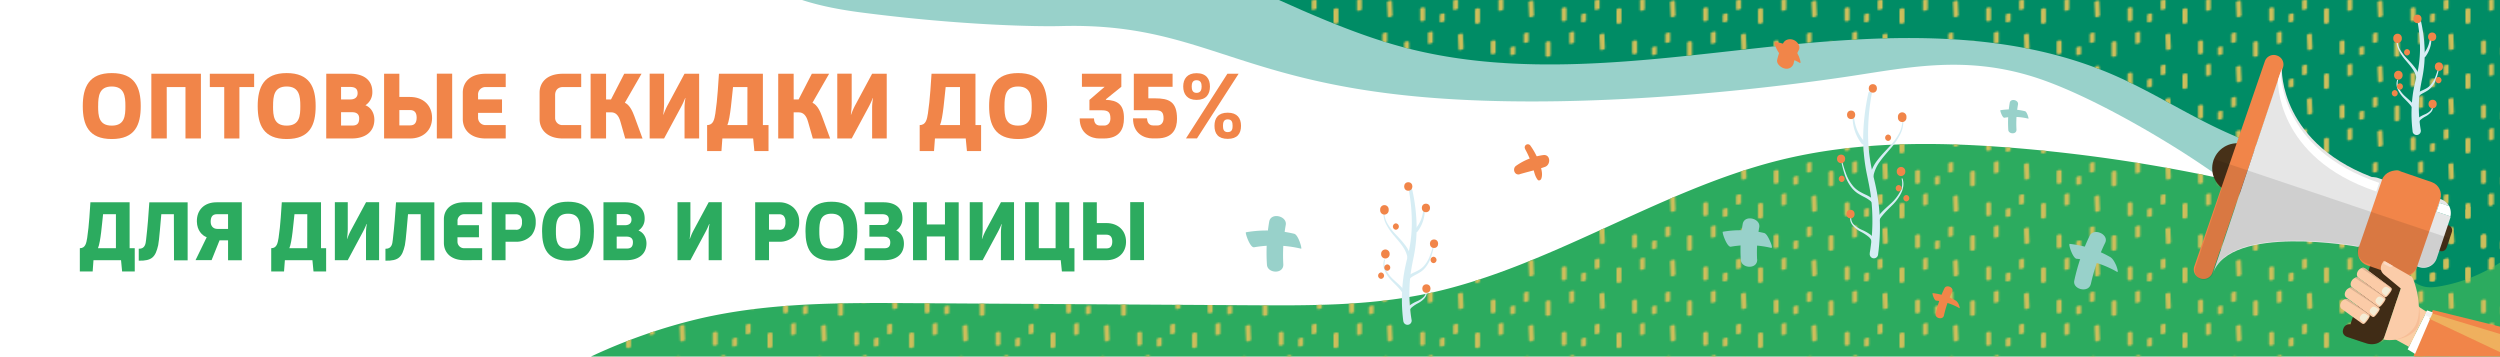 <svg xmlns="http://www.w3.org/2000/svg" xmlns:xlink="http://www.w3.org/1999/xlink" viewBox="0 0 1466.53 209.14"><defs><style>.cls-1{fill:none;}.cls-2{fill:#cdbe5b;}.cls-3{fill:#98d1ca;}.cls-4{fill:#2cab5f;}.cls-5{fill:#008c65;}.cls-6{fill:url(#Новый_узор_7);}.cls-7{fill:#473118;}.cls-8{fill:#e6e6e6;}.cls-9{fill:#fff;}.cls-10{fill:#f18549;}.cls-11{fill:#000100;opacity:0.1;}.cls-12{fill:#fbcba7;}.cls-13{fill:#ddb292;}.cls-14{fill:#f4ecd5;}.cls-15{fill:#fbcea5;}.cls-16{fill:#f7be97;}.cls-17{fill:#fbcca9;}.cls-18{fill:#fcdbc6;}.cls-19{fill:#efb05e;}.cls-20{fill:#f2f2f2;}.cls-21{fill:#d6edf4;}</style><pattern id="Новый_узор_7" data-name="Новый узор 7" width="82.8" height="75.53" patternTransform="translate(-0.74 92.04)" patternUnits="userSpaceOnUse" viewBox="0 0 82.8 75.53"><rect class="cls-1" width="82.8" height="75.53"/><path class="cls-2" d="M67.38,61.46l.38,8.23c0,.76,2.94.22,2.9-.78l-.38-8.23c0-.76-2.94-.22-2.9.78Z"/><path class="cls-2" d="M64.6,41.72v5c0,.42,2.9,0,2.9-.78v-5c0-.42-2.9,0-2.9.78Z"/><path class="cls-2" d="M77.42,47v7.31c0,1.38,2.92.86,2.92-.28V46.67c0-1.38-2.92-.86-2.92.28Z"/><path class="cls-2" d="M23.2,60.61v5c0,.42,2.9,0,2.9-.78v-5c0-.42-2.9,0-2.9.78Z"/><path class="cls-2" d="M49.73,60.15v5.94c0,.52,2.9.09,2.9-.78V59.37c0-.52-2.9-.09-2.9.78Z"/><path class="cls-2" d="M36,65.84v7.31c0,1.38,2.92.86,2.92-.28V65.56c0-1.38-2.92-.86-2.92.28Z"/><path class="cls-2" d="M3.79,65.34v6.39c0,1.32,2.91.77,2.91-.31V65c0-1.32-2.91-.77-2.91.31Z"/><path class="cls-2" d="M15.3,68.77v4.11c0,.38,2.9,0,2.9-.78V68c0-.38-2.9,0-2.9.78Z"/><path class="cls-2" d="M8.34,41.27V47.2c0,.52,2.9.09,2.9-.78V40.49c0-.52-2.9-.09-2.9.78Z"/><path class="cls-2" d="M67.38,23.69l.38,8.23c0,.76,2.94.22,2.9-.78l-.38-8.23c0-.76-2.94-.22-2.9.78Z"/><path class="cls-2" d="M64.6,4V9c0,.42,2.9,0,2.9-.78v-5c0-.42-2.9,0-2.9.78Z"/><path class="cls-2" d="M77.42,9.19V16.5c0,1.38,2.92.86,2.92-.28V8.91c0-1.38-2.92-.86-2.92.28Z"/><path class="cls-2" d="M26,42.58l.38,8.23c0,.76,2.94.22,2.9-.78l-.38-8.23c0-.76-2.94-.22-2.9.78Z"/><path class="cls-2" d="M45.19,46.46v6.39c0,1.32,2.91.77,2.91-.31V46.15c0-1.32-2.91-.77-2.91.31Z"/><path class="cls-2" d="M23.2,22.84v5c0,.42,2.9,0,2.9-.78v-5c0-.42-2.9,0-2.9.78Z"/><path class="cls-2" d="M56.7,49.89V54c0,.38,2.9,0,2.9-.78V49.11c0-.38-2.9,0-2.9.78Z"/><path class="cls-2" d="M49.73,22.38v5.94c0,.52,2.9.09,2.9-.78V21.61c0-.52-2.9-.09-2.9.78Z"/><path class="cls-2" d="M36,28.08v7.31c0,1.38,2.92.86,2.92-.28V27.79c0-1.38-2.92-.86-2.92.28Z"/><path class="cls-2" d="M3.79,27.57V34c0,1.32,2.91.77,2.91-.31V27.26c0-1.32-2.91-.77-2.91.31Z"/><path class="cls-2" d="M15.3,31v4.11c0,.38,2.9,0,2.9-.78V30.23c0-.38-2.9,0-2.9.78Z"/><path class="cls-2" d="M8.34,3.5V9.44c0,.52,2.9.09,2.9-.78V2.73c0-.52-2.9-.09-2.9.78Z"/><path class="cls-2" d="M26,4.81,26.37,13c0,.76,2.94.22,2.9-.78L28.88,4c0-.76-2.94-.22-2.9.78Z"/><path class="cls-2" d="M45.19,8.69v6.39c0,1.32,2.91.77,2.91-.31V8.38c0-1.32-2.91-.77-2.91.31Z"/><path class="cls-2" d="M56.7,12.12v4.11c0,.38,2.9,0,2.9-.78V11.34c0-.38-2.9,0-2.9.78Z"/></pattern></defs><title>Слайдеры на главную стр. Светосила_</title><g id="Слой_2" data-name="Слой 2"><path class="cls-3" d="M1611.61,0H470.5c11.2,3.65,23.21,5.82,34.59,7.3,59.45,7.73,104.4,8.34,116.89,8,80.5-2.24,101.86,31.63,211.16,41.5,105.23,9.5,229.78-8.69,253.67-12.33,34.24-5.22,66.5-11.79,106.05.6C1224.52,55,1268,80.8,1289.65,95.34c21,14.13,30.38,21.5,51,30.93,16.87,7.71,35.46,10.63,53.78,13.47l87.3,13.53c13.83,2.14,28.09,4.27,41.67.9,14.15-3.51,26.22-12.7,36.77-22.76a210,210,0,0,0,52.1-79.6c4.49-12.29,7.84-25.63,5-38.39A42.4,42.4,0,0,0,1611.61,0Z"/><path class="cls-4" d="M1546.9,209.14c-10.18-27.14-23.14-54.73-45.83-64.63-16.7-7.29-42.27-12.12-39.84-33.46-24.47,27.89-63.39,18.6-96.06,9.26A948.55,948.55,0,0,0,1182,86.82c-46.48-3.81-93.57-4.09-139.17,7.43-70.74,17.88-135.44,63.48-206.68,78.2-34,7-68.65,6.82-103.12,6.61l-197.18-1.22c-41.68-.26-83.66-.49-124.62,8.85a328.89,328.89,0,0,0-64.56,22.45Z"/><path class="cls-5" d="M1510.58,0H750.21Q757,3,763.74,6c19.36,8.37,39,16.26,59.38,21.69,67.79,18,139.4,8,209.14.39s143-12.08,207.38,15.82c22.65,9.82,43.49,23.4,66,33.58,18.58,8.42,38.14,14.46,57,22.18,3.74,1.53,7.55,3.19,10.39,6.06,3.91,3.94,5.44,9.57,7.52,14.72,6.21,15.36,18.06,27.63,29.64,39.49,3.23,3.31,6.67,6.75,11.12,8,3.39,1,7,.56,10.49-.06,31.17-5.53,58.19-27.61,72.88-55.65s17.69-61.36,11.68-92.44A98,98,0,0,0,1510.58,0Z"/><path class="cls-6" d="M1546.9,209.14c-10.18-27.14-23.14-54.74-45.83-64.64-16.7-7.29-42.27-12.12-39.84-33.47-24.47,27.89-63.39,18.6-96.06,9.26A948.43,948.43,0,0,0,1182,86.8c-46.48-3.81-93.57-4.09-139.17,7.43C972,112.11,907.35,157.73,836.11,172.44c-34,7-68.65,6.82-103.12,6.61l-197.18-1.22c-41.68-.26-83.66-.49-124.62,8.86a328.86,328.86,0,0,0-64.56,22.45Z"/><path class="cls-6" d="M1510.58,0H750.21Q757,3,763.74,6c19.36,8.37,39,16.26,59.38,21.69,67.79,18,139.4,8,209.14.39s143-12.08,207.38,15.82c22.65,9.82,43.49,23.4,66,33.58,18.58,8.42,38.14,14.46,57,22.18,3.74,1.53,7.55,3.19,10.39,6.06,3.91,3.94,5.44,9.57,7.52,14.72,6.21,15.36,18.06,27.63,29.64,39.49,3.23,3.31,6.67,6.75,11.12,8,3.39,1,7,.56,10.49-.06,31.17-5.53,58.19-27.61,72.88-55.65s17.69-61.36,11.68-92.44A98,98,0,0,0,1510.58,0Z"/><path class="cls-7" d="M1418.07,129.35a3.11,3.11,0,0,1,3.94-2l14.29,4.81a3.11,3.11,0,0,1,2,3.94l-3.08,9.15a3.11,3.11,0,0,1-3.94,2l-14.29-4.81a3.11,3.11,0,0,1-2-3.94Z"/><path class="cls-8" d="M1394.65,104.3,1432.27,117a9,9,0,0,1,4.43,3.94L1431,119l-1.73,5.14,8.18,2.75c-.11.37.11.55,0,.74l-8.12,24.15a8.16,8.16,0,0,1-10.39,4.86l-37.62-12.65a8,8,0,0,1-5.21-10.11l8.12-24.15A8.49,8.49,0,0,1,1394.65,104.3Z"/><path class="cls-9" d="M1431,119l5.74,1.93a9.15,9.15,0,0,1,.71,6l-8.18-2.75Z"/><path class="cls-7" d="M1379,190.26s-.18-.1-.17-.12l12.68-37.68c1.42-4.21,6.29-6.25,10.86-4.71l3.31,1.11c4.57,1.54,7.43,6.17,6,10.39L1399,196.93c-1.42,4.21-6.43,6-11,4.42l-3.1-1-.21-.07-7.65-2.57c-2.17-.73-3.18-2.51-2.51-4.51l.13-.38A3.75,3.75,0,0,1,1379,190.26Z"/><circle class="cls-7" cx="1312.44" cy="98.74" r="14.7" transform="translate(800.42 1311.21) rotate(-71.41)"/><path class="cls-10" d="M1287.2,156.28a5.51,5.51,0,0,0,3.42,7l.2.07a5.51,5.51,0,0,0,7-3.42l41.39-120.32a5.51,5.51,0,0,0-3.42-7l-.2-.07a5.51,5.51,0,0,0-7,3.42Z"/><rect class="cls-10" x="1378.19" y="113.17" width="58.48" height="36.02" rx="8.05" ry="8.05" transform="translate(825.5 1419.37) rotate(-71.01)"/><path class="cls-8" d="M1338.55,40.19s-1.79,45.39,57.68,65.4l-13.17,39.16s-75.08-13.65-85,15.84Z"/><path class="cls-9" d="M1395.66,107.27l-1.7,5.05c-59.46-20-57.68-65.4-57.68-65.4l1.7-5.05S1336.2,87.27,1395.66,107.27Z"/><path class="cls-11" d="M1437,139.8l-1.74,5.19a3.22,3.22,0,0,1-4.1,1.84l-.18-.06-1.53,4.56a8.2,8.2,0,0,1-10.41,4.91l-.94-.32-.06.19a8.44,8.44,0,0,1-7.14,5.45L1399,196.93c-1.42,4.21-6.43,6-11,4.42l-3.1-1-.21-.07-7.65-2.57c-2.17-.73-3.18-2.51-2.51-4.51l.13-.38a3.75,3.75,0,0,1,4.33-2.51s-.18-.1-.17-.12l11.75-34.92-2-.66c-4.21-1.42-6.85-6-5.43-10.2l0-.07h0v0s-75.08-13.65-85,15.84l-.09.25a5.42,5.42,0,1,1-10.28-3.46l15.8-47a14.7,14.7,0,0,1-5-16.38c0-.1.12-.31.12-.31Z"/><path class="cls-12" d="M1401.68,172.21c1.1-1.49,2-2.72.85-3.54l-15.13-11.2c-1.1-.82-2.89-.27-4,1.22h0c-1.1,1.49-1.1,3.36,0,4.18l15.13,11.2c1.1.82,2-.36,3.14-1.85Z"/><path class="cls-13" d="M1402.54,168.67l-15.13-11.2a2.09,2.09,0,0,0-2.21-.18S1403.64,169.48,1402.54,168.67Z"/><path class="cls-14" d="M1399.72,173.66a1.53,1.53,0,0,1-.35-.21c-1.66-1.23-3-2.19-1.54-4.09s2.68-1,4.34.26a1.94,1.94,0,0,1,.33.29Z"/><path class="cls-12" d="M1398,177.91c1.1-1.49,2-2.72.85-3.54l-15.13-11.2c-1.1-.82-2.89-.27-4,1.22h0c-1.1,1.49-1.1,3.36,0,4.18l15.13,11.2c1.1.82,2-.36,3.14-1.85Z"/><path class="cls-13" d="M1398.81,174.37l-15.13-11.2a2.09,2.09,0,0,0-2.21-.18S1399.91,175.19,1398.81,174.37Z"/><path class="cls-14" d="M1396,179.37a1.61,1.61,0,0,1-.35-.21c-1.66-1.23-3-2.19-1.54-4.09s2.68-1,4.34.26a1.9,1.9,0,0,1,.33.29Z"/><path class="cls-12" d="M1394.56,183.84c1.1-1.49,2-2.73.85-3.54l-15.13-11.2c-1.1-.82-2.89-.27-4,1.22h0c-1.1,1.49-1.1,3.36,0,4.18l15.13,11.2c1.1.82,2-.36,3.14-1.85Z"/><path class="cls-13" d="M1395.42,180.3l-15.13-11.2a2.09,2.09,0,0,0-2.21-.18S1396.52,181.12,1395.42,180.3Z"/><path class="cls-14" d="M1392.6,185.3a1.61,1.61,0,0,1-.35-.21c-1.66-1.23-3-2.19-1.54-4.09s2.68-1,4.34.26a1.9,1.9,0,0,1,.33.29Z"/><path class="cls-12" d="M1388.74,187.91c1.1-1.49,2-2.72.86-3.54l-12-8.61c-1.1-.82-2.89-.27-4,1.22h0c-1.1,1.49-1.1,3.36,0,4.18l12,8.61c1.1.82,2-.36,3.14-1.85Z"/><path class="cls-13" d="M1389.6,184.37l-12-8.61a2.09,2.09,0,0,0-2.21-.18S1390.7,185.19,1389.6,184.37Z"/><path class="cls-14" d="M1386.78,189.37a1.51,1.51,0,0,1-.35-.21c-1.66-1.23-3-2.19-1.54-4.09s2.68-1,4.34.26a1.88,1.88,0,0,1,.33.29Z"/><polygon class="cls-10" points="1415.85 208.62 1460.95 246.38 1472.93 193.17 1427.11 181.88 1415.85 208.62"/><polygon class="cls-9" points="1427.12 183.31 1423.75 182.09 1412.35 204.96 1416.7 207.6 1427.12 183.31"/><polygon class="cls-15" points="1423.42 182.88 1418.6 179.78 1408.09 185.12 1404.94 198.96 1413.1 203.46 1423.42 182.88"/><path class="cls-16" d="M1419.23,180c.48,4.7.82,10.44-2.21,13.61-7.05,7.41-16.82,5.37-16.82,5.37a185.65,185.65,0,0,0,10.19-24.59Z"/><path class="cls-17" d="M1398.15,199.18a18,18,0,0,0,17.48-6.4c7.3-8.92.48-29.78-1-30.56S1398.5,153,1398.5,153s-4.33,4.51.17,8.22,9.65,8,9.65,8S1404.47,180.8,1398.15,199.18Z"/><path class="cls-18" d="M1403.63,155.93a1.61,1.61,0,0,1-1.82.64l-3.49-1.72s.2-1.16.89-1.47Z"/><polygon class="cls-19" points="1469.59 208.01 1425.12 187.01 1426.3 183.75 1471.94 197.55 1469.59 208.01"/><polygon class="cls-20" points="1426.87 183.88 1423.48 182.63 1422.47 184.78 1425.78 186.44 1426.87 183.88"/><path class="cls-3" d="M1226.54,166.51a108.62,108.62,0,0,1,8.39-24.11c2.38-4.94-6.74-9-9.13-4.07a118.21,118.21,0,0,0-9,26.28c-1.13,5.18,8.48,7.53,9.71,1.9Z"/><path class="cls-3" d="M1218.2,151.79a61,61,0,0,1,23.66,7.67c1.19.68-.4-3.56-.47-3.72-.77-1.69-1.9-4.07-3.61-5a61,61,0,0,0-23.66-7.67c-1-.11,1.75,8.5,4.08,8.76Z"/><path class="cls-3" d="M1030.73,152A81,81,0,0,1,1032,133.3c.92-5.24-8.71-7.58-9.71-1.9a90,90,0,0,0-1.11,21c.3,5.28,10,5.71,9.6-.34Z"/><path class="cls-3" d="M1015.4,144.71a58.32,58.32,0,0,1,23.49.69c1.37.32-.31-3.37-.47-3.72-.57-1.25-2-4.66-3.61-5a60,60,0,0,0-24.18-.73c-.64.11,2.38,9.2,4.76,8.79Z"/><path class="cls-10" d="M1140.35,185.06a62.8,62.8,0,0,1,4.84-13.94c1.19-2.47-3.37-4.52-4.57-2a67.61,67.61,0,0,0-5.13,15c-.56,2.59,4.24,3.77,4.86.95Z"/><path class="cls-10" d="M1135.76,176.33a35.06,35.06,0,0,1,13.6,4.41c.6.34-.2-1.78-.23-1.86a5.52,5.52,0,0,0-1.8-2.52,35.06,35.06,0,0,0-13.6-4.41c-.49-.05.87,4.25,2,4.38Z"/><path class="cls-3" d="M1182.89,76a63.62,63.62,0,0,1,.9-14.74c.46-2.62-4.36-3.79-4.86-.95a68.13,68.13,0,0,0-.85,15.85c.15,2.64,5,2.85,4.8-.17Z"/><path class="cls-3" d="M1175.79,69.07a34.85,34.85,0,0,1,14.11.55c.31.08-.8-4.08-2-4.38a35.64,35.64,0,0,0-14.46-.57c-.31.05,1.18,4.59,2.38,4.4Z"/><path class="cls-3" d="M752.8,154.94a99.24,99.24,0,0,1,1.44-23c.92-5.24-8.72-7.58-9.71-1.9a108.25,108.25,0,0,0-1.33,25.21c.31,5.28,10,5.71,9.6-.34Z"/><path class="cls-3" d="M735.65,145.06a68.16,68.16,0,0,1,27.62.83c.65.15-1.62-8.18-4.08-8.76a70,70,0,0,0-28.3-.87c-.64.11,2.38,9.2,4.76,8.79Z"/><path class="cls-10" d="M891.47,102.19c4.92-1.45,10.06-2.59,14.88-4.31,3.46-1.24,3.28-7.37-.94-6.92a35.89,35.89,0,0,0-16,6.26c-2.44,1.66-1,5.88,2.09,5Z"/><path class="cls-10" d="M894.6,87.36A57.64,57.64,0,0,1,899,97.44c.88,2.73,1.2,5.67,3,8,.64.83,1.82.22,2.12-.56,1.16-3.08-.2-6.78-1.24-9.74a40.52,40.52,0,0,0-5.06-9.61,1.83,1.83,0,0,0-3.16,1.85Z"/><path class="cls-10" d="M1052.2,36.92a34.84,34.84,0,0,1,3-7.56c1.18-2.29-.83-4.95-2.86-5.85-2.24-1-5.08-.52-6.27,1.78a43.88,43.88,0,0,0-3.54,9.73c-.61,2.48,2.33,4.76,4.43,5.17a4.27,4.27,0,0,0,5.28-3.27Z"/><path class="cls-10" d="M1045.64,33.4a26.4,26.4,0,0,1,10.12,3.5c1.17.69-.4-3.56-.47-3.72-.8-1.72-1.9-4-3.61-5a26.4,26.4,0,0,0-10.12-3.5c-1.38-.18.26,3.27.47,3.72A19.83,19.83,0,0,0,1044,31.7c.36.49,1,1.62,1.67,1.71Z"/><path class="cls-21" d="M1096.8,148.55a114.92,114.92,0,0,0,1.5-23.18,106.38,106.38,0,0,0-1-11.59c-.55-3.85-1.38-7.65-2.17-11.56A104,104,0,0,1,1093,78.29,132.54,132.54,0,0,1,1096,54.57a1,1,0,0,1,2,.38h0a130.17,130.17,0,0,0-2.17,23.37,100.85,100.85,0,0,0,2.69,23.17c.9,3.82,1.87,7.71,2.56,11.68a110.41,110.41,0,0,1,1.45,12,119.42,119.42,0,0,1-.83,24.13,2.45,2.45,0,1,1-4.85-.66Z"/><path class="cls-21" d="M1097,102.84a22.83,22.83,0,0,1,4.44-9c2-2.64,4.29-5,6.48-7.36a40.16,40.16,0,0,0,5.77-7.66,16,16,0,0,0,2.22-9.13.26.26,0,0,1,.52-.06,16.67,16.67,0,0,1-1.95,9.6,41.2,41.2,0,0,1-5.61,8.08c-2.11,2.48-4.28,4.88-6.11,7.48a21,21,0,0,0-3.79,8.45,1,1,0,0,1-2-.33v0Z"/><path class="cls-21" d="M1099.2,120.75a6,6,0,0,0-2.13-3,21.39,21.39,0,0,0-3.56-2.21,42,42,0,0,1-3.87-2.2,16.89,16.89,0,0,1-3.34-3.08,24.73,24.73,0,0,1-4.16-7.85,70.7,70.7,0,0,1-2.19-8.5.26.26,0,0,1,.51-.12,70.11,70.11,0,0,0,2.52,8.31,23.67,23.67,0,0,0,4.28,7.33,15.54,15.54,0,0,0,3.18,2.69,40.82,40.82,0,0,0,3.81,2,22.93,22.93,0,0,1,3.94,2.24,8,8,0,0,1,2.93,3.9,1,1,0,1,1-1.9.61v0Z"/><path class="cls-21" d="M1092.08,84.31A25.42,25.42,0,0,1,1086.77,69a.45.45,0,0,1,.91,0,24,24,0,0,0,5.94,14,1,1,0,1,1-1.49,1.33Z"/><path class="cls-21" d="M1098.87,133a16.77,16.77,0,0,1,4.24-7.76c1.93-2.17,4.1-4,6.15-5.92a25.37,25.37,0,0,0,5.15-6.44,10.32,10.32,0,0,0,1.12-7.89.28.28,0,0,1,.18-.35.28.28,0,0,1,.35.17,9.44,9.44,0,0,1,.44,4.32,13.59,13.59,0,0,1-1.26,4.16,26.44,26.44,0,0,1-5.08,6.95c-2,2-4.05,3.94-5.79,6.07a15,15,0,0,0-3.51,7.05,1,1,0,1,1-2-.3v0Z"/><path class="cls-21" d="M1098.22,142.62a5.73,5.73,0,0,0-2.27-3.87,24.94,24.94,0,0,0-4.35-2.79,16.77,16.77,0,0,1-4.4-3.29,7.72,7.72,0,0,1-1.51-2.35,5,5,0,0,1-.28-2.79.27.27,0,0,1,.32-.22.28.28,0,0,1,.22.3,5.31,5.31,0,0,0,1.91,4.43,15.71,15.71,0,0,0,4.31,2.78,26.25,26.25,0,0,1,4.8,2.65,9.52,9.52,0,0,1,2.07,2.06,6.44,6.44,0,0,1,1.16,2.87v0a1,1,0,0,1-2,.27S1098.22,142.65,1098.22,142.62Z"/><path class="cls-10" d="M1098.86,53.57a1.25,1.25,0,0,0,0-2.5,1.25,1.25,0,0,0,0,2.5Z"/><path class="cls-10" d="M1113.35,68.4v.69a2.5,2.5,0,1,0,5,0V68.4a2.5,2.5,0,0,0-5,0Z"/><path class="cls-10" d="M1085.89,69.86c3.22,0,3.22-5,0-5s-3.22,5,0,5Z"/><path class="cls-10" d="M1080,95.69c3.22,0,3.22-5,0-5s-3.22,5,0,5Z"/><path class="cls-10" d="M1085.54,128.07c3.22,0,3.22-5,0-5s-3.22,5,0,5Z"/><path class="cls-10" d="M1117.67,100.77v-.34a2.5,2.5,0,0,0-5,0v.34a2.5,2.5,0,1,0,5,0Z"/><path class="cls-10" d="M1098.63,54.36c3.22,0,3.22-5,0-5s-3.22,5,0,5Z"/><path class="cls-10" d="M1113.79,112.29a1.88,1.88,0,0,0,0-3.75,1.88,1.88,0,0,0,0,3.75Z"/><path class="cls-10" d="M1107.59,82.67a1.88,1.88,0,0,0,0-3.75,1.88,1.88,0,0,0,0,3.75Z"/><path class="cls-10" d="M1118.27,118.15a1.88,1.88,0,0,0,0-3.75,1.88,1.88,0,0,0,0,3.75Z"/><path class="cls-10" d="M1080.38,106.78a1.88,1.88,0,0,0,0-3.75,1.88,1.88,0,0,0,0,3.75Z"/><path class="cls-21" d="M823.22,188.61a97.45,97.45,0,0,1-.61-19.69,90.06,90.06,0,0,1,1.21-9.77c.58-3.23,1.38-6.41,2.12-9.5a81.65,81.65,0,0,0,2.25-18.75,105.53,105.53,0,0,0-1.69-19h0a1,1,0,0,1,2-.38,107.88,107.88,0,0,1,2.46,19.31,84.77,84.77,0,0,1-1.61,19.51c-.64,3.18-1.29,6.27-1.73,9.38a86.1,86.1,0,0,0-.81,9.38,92.92,92.92,0,0,0,1.28,18.74,2.45,2.45,0,0,1-4.82.82Z"/><path class="cls-21" d="M825.67,151.15a16.91,16.91,0,0,0-3-6.81c-1.47-2.11-3.22-4.07-4.93-6.09a33.59,33.59,0,0,1-4.55-6.61,13.61,13.61,0,0,1-1.56-7.84.26.26,0,0,1,.52.06,12.91,12.91,0,0,0,1.83,7.37,32.55,32.55,0,0,0,4.7,6.18c1.79,1.92,3.65,3.82,5.3,6a18.7,18.7,0,0,1,3.66,7.39h0a1,1,0,0,1-2,.42Z"/><path class="cls-21" d="M823.92,164.84a6.63,6.63,0,0,1,2.45-3.25,18.7,18.7,0,0,1,3.24-1.82,33.26,33.26,0,0,0,3.09-1.57,12.49,12.49,0,0,0,2.57-2.15,19.12,19.12,0,0,0,3.49-5.91,56.84,56.84,0,0,0,2.08-6.73.26.26,0,0,1,.51.12,57.48,57.48,0,0,1-1.75,6.92,20.18,20.18,0,0,1-3.37,6.43,13.84,13.84,0,0,1-2.73,2.54,34.34,34.34,0,0,1-3.15,1.81c-2.05,1.08-4.06,2.32-4.51,4.19a1,1,0,1,1-1.94-.48l0-.07Z"/><path class="cls-21" d="M830,134.59a19.34,19.34,0,0,0,4.89-11.3.45.45,0,0,1,.91,0,20.79,20.79,0,0,1-4.26,12.54,1,1,0,0,1-1.6-1.21Z"/><path class="cls-21" d="M824.14,175.65a12,12,0,0,0-2.79-5.67c-1.39-1.72-3.06-3.29-4.67-4.94a21.59,21.59,0,0,1-4.12-5.69,9.05,9.05,0,0,1-.64-6.94.28.28,0,0,1,.35-.17.28.28,0,0,1,.17.34,8.32,8.32,0,0,0,.93,6.36,20.52,20.52,0,0,0,4.19,5.19c1.67,1.54,3.44,3,5,4.79a13.77,13.77,0,0,1,3.51,6.37h0a1,1,0,1,1-2,.4Z"/><path class="cls-21" d="M824.65,182.93a5.41,5.41,0,0,1,1-2.4,7.87,7.87,0,0,1,1.73-1.7,21.35,21.35,0,0,1,3.94-2.14,12.69,12.69,0,0,0,3.5-2.21,4.25,4.25,0,0,0,1.56-3.53.27.27,0,0,1,.24-.3.28.28,0,0,1,.3.22,4.16,4.16,0,0,1-.21,2.3,6.36,6.36,0,0,1-1.23,1.95,13.73,13.73,0,0,1-3.58,2.72,20,20,0,0,0-3.49,2.28,4.47,4.47,0,0,0-1.76,3,1,1,0,1,1-2-.08,1,1,0,0,1,0-.1Z"/><path class="cls-10" d="M825.93,111a1.25,1.25,0,0,0,0-2.5,1.25,1.25,0,0,0,0,2.5Z"/><path class="cls-10" d="M809.62,122.82v.56a2.5,2.5,0,0,0,5,0v-.56a2.5,2.5,0,1,0-5,0Z"/><path class="cls-10" d="M836.47,124.48c3.22,0,3.22-5,0-5s-3.22,5,0,5Z"/><path class="cls-10" d="M841.22,145.47c3.22,0,3.22-5,0-5s-3.22,5,0,5Z"/><path class="cls-10" d="M836.75,171.78c3.22,0,3.22-5,0-5s-3.22,5,0,5Z"/><path class="cls-10" d="M815.18,149.13v-.28a2.5,2.5,0,0,0-5,0v.28a2.5,2.5,0,1,0,5,0Z"/><path class="cls-10" d="M826.11,111.89c3.22,0,3.22-5,0-5s-3.22,5,0,5Z"/><path class="cls-10" d="M813.8,158.84a1.88,1.88,0,0,0,0-3.75,1.88,1.88,0,0,0,0,3.75Z"/><path class="cls-10" d="M818.84,134.77a1.88,1.88,0,0,0,0-3.75,1.88,1.88,0,0,0,0,3.75Z"/><path class="cls-10" d="M810.16,163.59a1.88,1.88,0,0,0,0-3.75,1.88,1.88,0,0,0,0,3.75Z"/><path class="cls-10" d="M840.94,154.36a1.88,1.88,0,0,0,0-3.75,1.88,1.88,0,0,0,0,3.75Z"/><path class="cls-21" d="M1415.29,77.21a81.64,81.64,0,0,1-.45-16.5,75.48,75.48,0,0,1,1-8.18c.49-2.71,1.17-5.36,1.8-7.93A67.84,67.84,0,0,0,1419.61,29a87.8,87.8,0,0,0-1.35-15.78h0a1,1,0,0,1,2-.38A90.15,90.15,0,0,1,1422.33,29,71,71,0,0,1,1421,45.31c-.52,2.66-1.06,5.23-1.41,7.81a71.46,71.46,0,0,0-.64,7.79,77.12,77.12,0,0,0,1.13,15.55,2.45,2.45,0,0,1-4.82.84Z"/><path class="cls-21" d="M1417.57,45.93a13.94,13.94,0,0,0-2.46-5.63c-1.21-1.76-2.66-3.4-4.08-5.09a28.12,28.12,0,0,1-3.78-5.55,11.41,11.41,0,0,1-1.28-6.58.26.26,0,0,1,.29-.22.26.26,0,0,1,.22.28,10.71,10.71,0,0,0,1.55,6.11,27.1,27.1,0,0,0,3.93,5.12c1.5,1.6,3.06,3.17,4.45,5a15.74,15.74,0,0,1,3.11,6.21h0a1,1,0,1,1-2,.42Z"/><path class="cls-21" d="M1416.11,57.27a5.69,5.69,0,0,1,2.11-2.78A15.68,15.68,0,0,1,1421,53a27.88,27.88,0,0,0,2.57-1.29,10.3,10.3,0,0,0,2.13-1.76,15.84,15.84,0,0,0,2.92-4.89,47.29,47.29,0,0,0,1.76-5.6.26.26,0,0,1,.51.12,48,48,0,0,1-1.43,5.79,16.91,16.91,0,0,1-2.8,5.4,11.66,11.66,0,0,1-2.29,2.15,29,29,0,0,1-2.63,1.53c-1.71.91-3.33,1.95-3.66,3.42a1,1,0,1,1-2-.45l0-.09Z"/><path class="cls-21" d="M1421.25,32a16,16,0,0,0,4.13-9.32.46.46,0,0,1,.91,0,17.45,17.45,0,0,1-3.5,10.56h0a1,1,0,0,1-1.6-1.2Z"/><path class="cls-21" d="M1416.29,66.37A9.83,9.83,0,0,0,1414,61.7c-1.15-1.44-2.53-2.74-3.87-4.13a18.1,18.1,0,0,1-3.43-4.79,7.61,7.61,0,0,1-.51-5.84.28.28,0,0,1,.36-.17.28.28,0,0,1,.17.34,6.88,6.88,0,0,0,.8,5.25,17,17,0,0,0,3.5,4.28c1.4,1.28,2.88,2.51,4.22,4a11.63,11.63,0,0,1,3,5.38v0a1,1,0,1,1-2,.41Z"/><path class="cls-21" d="M1416.71,72.39a4.67,4.67,0,0,1,.87-2.07,6.68,6.68,0,0,1,1.48-1.44,17.81,17.81,0,0,1,3.33-1.77,10.51,10.51,0,0,0,2.91-1.8,3.49,3.49,0,0,0,1.31-2.89.27.27,0,0,1,.54-.09h0a4.21,4.21,0,0,1-1.2,3.6,11.57,11.57,0,0,1-3,2.31,16.5,16.5,0,0,0-2.87,1.91,3.56,3.56,0,0,0-1.38,2.45,1,1,0,1,1-2,0,1,1,0,0,1,0-.11Z"/><path class="cls-10" d="M1417.95,12.63a1.25,1.25,0,0,0,0-2.5,1.25,1.25,0,0,0,0,2.5Z"/><path class="cls-10" d="M1403.93,22.27v.47a2.5,2.5,0,1,0,5,0v-.47a2.5,2.5,0,1,0-5,0Z"/><path class="cls-10" d="M1426.74,24.07c3.22,0,3.22-5,0-5s-3.22,5,0,5Z"/><path class="cls-10" d="M1430.71,41.58c3.22,0,3.22-5,0-5s-3.22,5,0,5Z"/><path class="cls-10" d="M1427,63.52c3.22,0,3.22-5,0-5s-3.22,5,0,5Z"/><path class="cls-10" d="M1409.4,44.21V44a2.5,2.5,0,0,0-5,0v.23a2.5,2.5,0,0,0,5,0Z"/><path class="cls-10" d="M1418.1,13.57c3.22,0,3.22-5,0-5s-3.22,5,0,5Z"/><path class="cls-10" d="M1407.83,52.62a1.88,1.88,0,0,0,0-3.75,1.88,1.88,0,0,0,0,3.75Z"/><path class="cls-10" d="M1412,32.55a1.88,1.88,0,0,0,0-3.75,1.88,1.88,0,0,0,0,3.75Z"/><path class="cls-10" d="M1404.8,56.59a1.88,1.88,0,0,0,0-3.75,1.88,1.88,0,0,0,0,3.75Z"/><path class="cls-10" d="M1430.47,48.89a1.88,1.88,0,0,0,0-3.75,1.88,1.88,0,0,0,0,3.75Z"/><path class="cls-10" d="M65.56,81.56c-13.57,0-17-8.25-17-19.32s3.58-19.37,17-19.37,17,8.19,17,19.37S79.12,81.56,65.56,81.56Zm-8-19.32c0,5.7.38,11.45,8,11.45s8-5.75,8-11.45-.54-11.5-8-11.5S57.58,56.44,57.58,62.25Z"/><path class="cls-10" d="M97.84,81.24H88.78v-38h29.08v38H108.8V51.07h-11Z"/><path class="cls-10" d="M140.44,51.07V81.24h-8.9V51.07h-8.46V43.26h26v7.81Z"/><path class="cls-10" d="M168.17,81.56c-13.57,0-17-8.25-17-19.32s3.58-19.37,17-19.37,17,8.19,17,19.37S181.73,81.56,168.17,81.56Zm-8-19.32c0,5.7.38,11.45,8,11.45s8-5.75,8-11.45-.54-11.5-8-11.5S160.19,56.44,160.19,62.25Z"/><path class="cls-10" d="M191.39,43.26h14.22c7.49,0,13,3.58,12.81,11a8.94,8.94,0,0,1-4.07,7.49c3.09,1.19,5.26,4.29,5.26,8.57-.11,7.38-5.75,10.91-13.24,10.91h-15ZM200.07,51v7.33h5.48c2.44,0,4.23-1.14,4.23-3.64,0-2.66-1.52-3.69-4.45-3.69Zm0,22.63h6.78c2.93,0,3.85-1.63,3.85-4.18,0-2.28-1.25-3.63-4.23-3.63h-6.4Z"/><path class="cls-10" d="M234.26,43.26V56.88h6.29c7.6,0,13,4.83,12.91,12.48-.11,7.33-5.48,11.88-12.91,11.88H225.31v-38ZM244.41,69c0-2.6-1-4.45-3.85-4.45h-6.29v9h6.29C243.43,73.59,244.41,71.69,244.41,69Zm20.84,12.21h-9v-38h9Z"/><path class="cls-10" d="M284.94,81.24c-9.17,0-13.46-5.32-13.46-11.39V54.33c0-5.64,3.85-11.07,13.46-11.07h11.72v7.81H284.94a4.32,4.32,0,0,0-4.5,4.67v2.55h14.05v7.92H280.44v2.93a4.3,4.3,0,0,0,4.5,4.23h11.72v7.87Z"/><path class="cls-10" d="M330.2,81.24c-9.28,0-13.67-5.32-13.67-11.39V54.33c0-5.64,3.91-11.07,13.67-11.07h10.74v7.81H330.2c-3,0-4.56,2-4.56,4.67v13.4a4.22,4.22,0,0,0,4.56,4.23h10.74v7.87Z"/><path class="cls-10" d="M355.54,58.34h2.88l7.76-15.08h10.15l-9.77,17c3,1.41,4.61,5.37,5.59,8l4.77,13H366.77L364,71.53c-1.08-4-2.93-5.64-5.48-5.64h-3V81.24h-9.06v-38h9.06Z"/><path class="cls-10" d="M410.13,81.24h-8.57V63.6a31.19,31.19,0,0,1,.54-6.08h-.16A49.34,49.34,0,0,1,399.38,63l-9.82,18.23H381.1v-38h8.46V60.89a50,50,0,0,1-.49,6.35h.16a37.51,37.51,0,0,1,2.66-6l9.66-18h8.57Z"/><path class="cls-10" d="M450.82,88.62h-8.3l-.71-7.38H423.75l-.54,7.38H414.8V73.37c3.74,0,4.29-3.53,4.83-6.78,1.3-8.41,1.79-19.1,2.12-23.33h25.77V73.37h3.31ZM438.45,51.07H430c-.65,5.54-1.57,18.29-3.31,22.3h11.72Z"/><path class="cls-10" d="M465.59,58.34h2.88l7.76-15.08h10.15l-9.77,17c3,1.41,4.61,5.37,5.59,8l4.78,13H476.82l-2.77-9.71c-1.09-4-2.93-5.64-5.48-5.64h-3V81.24h-9.06v-38h9.06Z"/><path class="cls-10" d="M520.17,81.24H511.6V63.6a31.34,31.34,0,0,1,.54-6.08H512A49.52,49.52,0,0,1,509.43,63l-9.82,18.23h-8.46v-38h8.46V60.89a50.17,50.17,0,0,1-.49,6.35h.16a37.68,37.68,0,0,1,2.66-6l9.66-18h8.57Z"/><path class="cls-10" d="M575.52,88.62h-8.3l-.71-7.38H548.45l-.54,7.38h-8.41V73.37c3.74,0,4.29-3.53,4.83-6.78,1.3-8.41,1.79-19.1,2.12-23.33h25.77V73.37h3.31ZM563.15,51.07h-8.41c-.65,5.54-1.57,18.29-3.31,22.3h11.72Z"/><path class="cls-10" d="M597.23,81.56c-13.57,0-17-8.25-17-19.32s3.58-19.37,17-19.37,17,8.19,17,19.37S610.79,81.56,597.23,81.56Zm-8-19.32c0,5.7.38,11.45,8,11.45s8-5.75,8-11.45-.54-11.5-8-11.5S589.25,56.44,589.25,62.25Z"/><path class="cls-10" d="M648,50.91H634.67V43.26h23.12v7.65l-9.06,7.32v.33c6.78.27,10.8,2.71,10.58,11.18-.05,5.48-2.17,11.5-11.83,11.5h-2.66c-4.5,0-11.5-2.66-11.45-11.77h8.36c.05,1.79.65,4.18,3.58,4.18h2.5c2.12,0,3.58-1.68,3.58-4.12,0-3.58-1.19-4.83-4.94-4.83h-7.38V58.61Z"/><path class="cls-10" d="M687.85,50.91H673.63v6.78h3.91c8.19,0,12.91,1.9,12.91,12,0,5.48-2.17,11.5-11.83,11.5H676c-4.5,0-11.45-2.66-11.34-11.77h8.19c.11,1.79.71,4.18,3.69,4.18h2.44c2.17,0,3.58-1.68,3.58-4.12,0-3.58-1.14-4.83-4.88-4.83H665.11V43.26h22.74Z"/><path class="cls-10" d="M709.77,50.74c0,4.45-2.12,7.87-7.87,7.87-5.48,0-7.81-3.42-7.81-7.87s2.33-7.81,7.81-7.81C707.65,42.93,709.77,46.35,709.77,50.74Zm16.82-7.49L702.17,81.18h-6.46L720,43.26Zm-21.7,7.49c0-1.9-.49-3.69-3-3.69-2.33,0-2.82,1.79-2.82,3.69s.49,3.74,2.82,3.74C704.4,54.49,704.89,52.53,704.89,50.74ZM728,73.81c0,4.56-2.17,7.65-7.81,7.65s-7.76-3.09-7.76-7.65,2.17-7.71,7.76-7.71S728,69.36,728,73.81Zm-4.94,0c0-2-.38-3.8-2.88-3.8-2.33,0-2.77,1.84-2.77,3.8s.43,3.69,2.77,3.69C722.69,77.49,723.07,75.76,723.07,73.81Z"/><path class="cls-4" d="M79.05,159.23H71.63l-.63-6.6H54.84l-.48,6.6H46.83V145.6c3.35,0,3.83-3.15,4.32-6.07,1.16-7.52,1.6-17.08,1.89-20.87h23V145.6h3ZM68,125.65H60.47c-.58,4.95-1.41,16.35-3,19.94H68Z"/><path class="cls-4" d="M102,125.65H94.63c-.44,4.32-1.21,15.33-1.84,18.2-1.6,6.94-3.64,9.22-11.4,9.07v-7c3.54.1,4.08-2.67,4.32-5.34.92-8,1.41-14.51,1.89-21.88h22.47v34h-8Z"/><path class="cls-4" d="M115.49,130.07c-.19-6.89,4.37-11.4,11.5-11.4h14.85v34h-8.06V141h-5l-4.66,11.6h-9.41l6.55-13.44C118.49,138.12,115.63,135.16,115.49,130.07Zm11.74-4.42c-2.91,0-3.64,2-3.64,4.46s1.46,4.17,3.93,4.17h6.26v-8.64Z"/><path class="cls-4" d="M191.32,159.23H183.9l-.63-6.6H167.11l-.49,6.6H159.1V145.6c3.35,0,3.83-3.15,4.32-6.07,1.16-7.52,1.6-17.08,1.89-20.87h23V145.6h3Zm-11.06-33.58h-7.52c-.58,4.95-1.41,16.35-3,19.94h10.48Z"/><path class="cls-4" d="M222.37,152.63H214.7V136.86a27.94,27.94,0,0,1,.49-5.43H215a44.37,44.37,0,0,1-2.28,4.9L204,152.63h-7.57v-34H204v15.77a44.62,44.62,0,0,1-.44,5.68h.15a33.54,33.54,0,0,1,2.38-5.39l8.64-16.06h7.67Z"/><path class="cls-4" d="M246.77,125.65h-7.42c-.44,4.32-1.21,15.33-1.84,18.2-1.6,6.94-3.64,9.22-11.4,9.07v-7c3.54.1,4.08-2.67,4.32-5.34.92-8,1.41-14.51,1.89-21.88h22.47v34h-8Z"/><path class="cls-4" d="M272.39,152.63c-8.2,0-12-4.75-12-10.19V128.56c0-5,3.45-9.9,12-9.9h10.48v7H272.39a3.86,3.86,0,0,0-4,4.17v2.28h12.57v7.08H268.36v2.62a3.85,3.85,0,0,0,4,3.79h10.48v7Z"/><path class="cls-4" d="M288.45,118.67h14.12a12.06,12.06,0,0,1,8.44,3.2,11.11,11.11,0,0,1,3.25,8.3,12.12,12.12,0,0,1-2.38,7.76,12,12,0,0,1-9.32,3.88h-6v10.82h-8.1Zm8.1,16.11h6a3.27,3.27,0,0,0,2.77-1,5.48,5.48,0,0,0,.87-3.59,4.82,4.82,0,0,0-1.12-3.64,3.69,3.69,0,0,0-2.52-.87h-6Z"/><path class="cls-4" d="M333.23,152.92c-12.13,0-15.24-7.37-15.24-17.27s3.2-17.32,15.24-17.32,15.19,7.33,15.19,17.32S345.36,152.92,333.23,152.92Zm-7.13-17.27c0,5.09.34,10.24,7.13,10.24s7.18-5.14,7.18-10.24-.48-10.29-7.18-10.29S326.1,130.46,326.1,135.65Z"/><path class="cls-4" d="M354,118.67h12.71c6.7,0,11.65,3.2,11.45,9.85a8,8,0,0,1-3.64,6.7c2.77,1.07,4.71,3.83,4.71,7.67-.1,6.6-5.14,9.75-11.84,9.75H354Zm7.76,6.89v6.55h4.9c2.18,0,3.78-1,3.78-3.25s-1.36-3.3-4-3.3Zm0,20.23h6.07c2.62,0,3.45-1.46,3.45-3.74,0-2-1.12-3.25-3.79-3.25h-5.73Z"/><path class="cls-4" d="M423.38,152.63h-7.67V136.86a27.94,27.94,0,0,1,.49-5.43H416a44.37,44.37,0,0,1-2.28,4.9L405,152.63h-7.57v-34H405v15.77a44.62,44.62,0,0,1-.44,5.68h.15a33.54,33.54,0,0,1,2.38-5.39l8.64-16.06h7.67Z"/><path class="cls-4" d="M443,118.67h14.12a12.07,12.07,0,0,1,8.44,3.2,11.11,11.11,0,0,1,3.25,8.3,12.13,12.13,0,0,1-2.38,7.76,12,12,0,0,1-9.32,3.88h-6v10.82H443Zm8.1,16.11h6a3.27,3.27,0,0,0,2.77-1,5.48,5.48,0,0,0,.87-3.59,4.82,4.82,0,0,0-1.12-3.64,3.69,3.69,0,0,0-2.52-.87h-6Z"/><path class="cls-4" d="M487.75,152.92c-12.13,0-15.24-7.37-15.24-17.27s3.2-17.32,15.24-17.32,15.19,7.33,15.19,17.32S499.89,152.92,487.75,152.92Zm-7.13-17.27c0,5.09.34,10.24,7.13,10.24s7.18-5.14,7.18-10.24-.49-10.29-7.18-10.29S480.62,130.46,480.62,135.65Z"/><path class="cls-4" d="M518.22,118.67c6.74,0,11.35,3.2,11.16,9.85a8.26,8.26,0,0,1-3.69,6.7c2.67,1.07,4.56,3.83,4.56,7.67,0,6.6-4.8,9.75-11.55,9.75h-11.5v-7h11.5c2.67,0,3.54-1.26,3.54-3.54,0-2-1.21-3.25-3.79-3.25H510V132h7.62c2.18,0,3.74-.92,3.78-3.15s-1.36-3.2-4-3.2H507.21v-7Z"/><path class="cls-4" d="M543.69,131.67h10.63v-13h8.06v34h-8.06V138.71H543.69v13.93h-8.1v-34h8.1Z"/><path class="cls-4" d="M594.83,152.63h-7.67V136.86a27.94,27.94,0,0,1,.49-5.43h-.15a44.37,44.37,0,0,1-2.28,4.9l-8.78,16.3h-7.57v-34h7.57v15.77a44.44,44.44,0,0,1-.44,5.68h.15a33.54,33.54,0,0,1,2.38-5.39l8.64-16.06h7.67Z"/><path class="cls-4" d="M619.23,118.67h8V145.6h3.06v13.63h-7.37l-.68-6.6H601.33v-34h8.05V145.6h9.85Z"/><path class="cls-4" d="M643.4,118.67v12.18H649c6.79,0,11.65,4.32,11.55,11.16-.1,6.55-4.9,10.63-11.55,10.63H635.39v-34Zm9.07,23c0-2.33-.92-4-3.45-4H643.4v8.05H649C651.59,145.79,652.47,144.09,652.47,141.71Zm18.63,10.92H663v-34h8.05Z"/></g></svg>